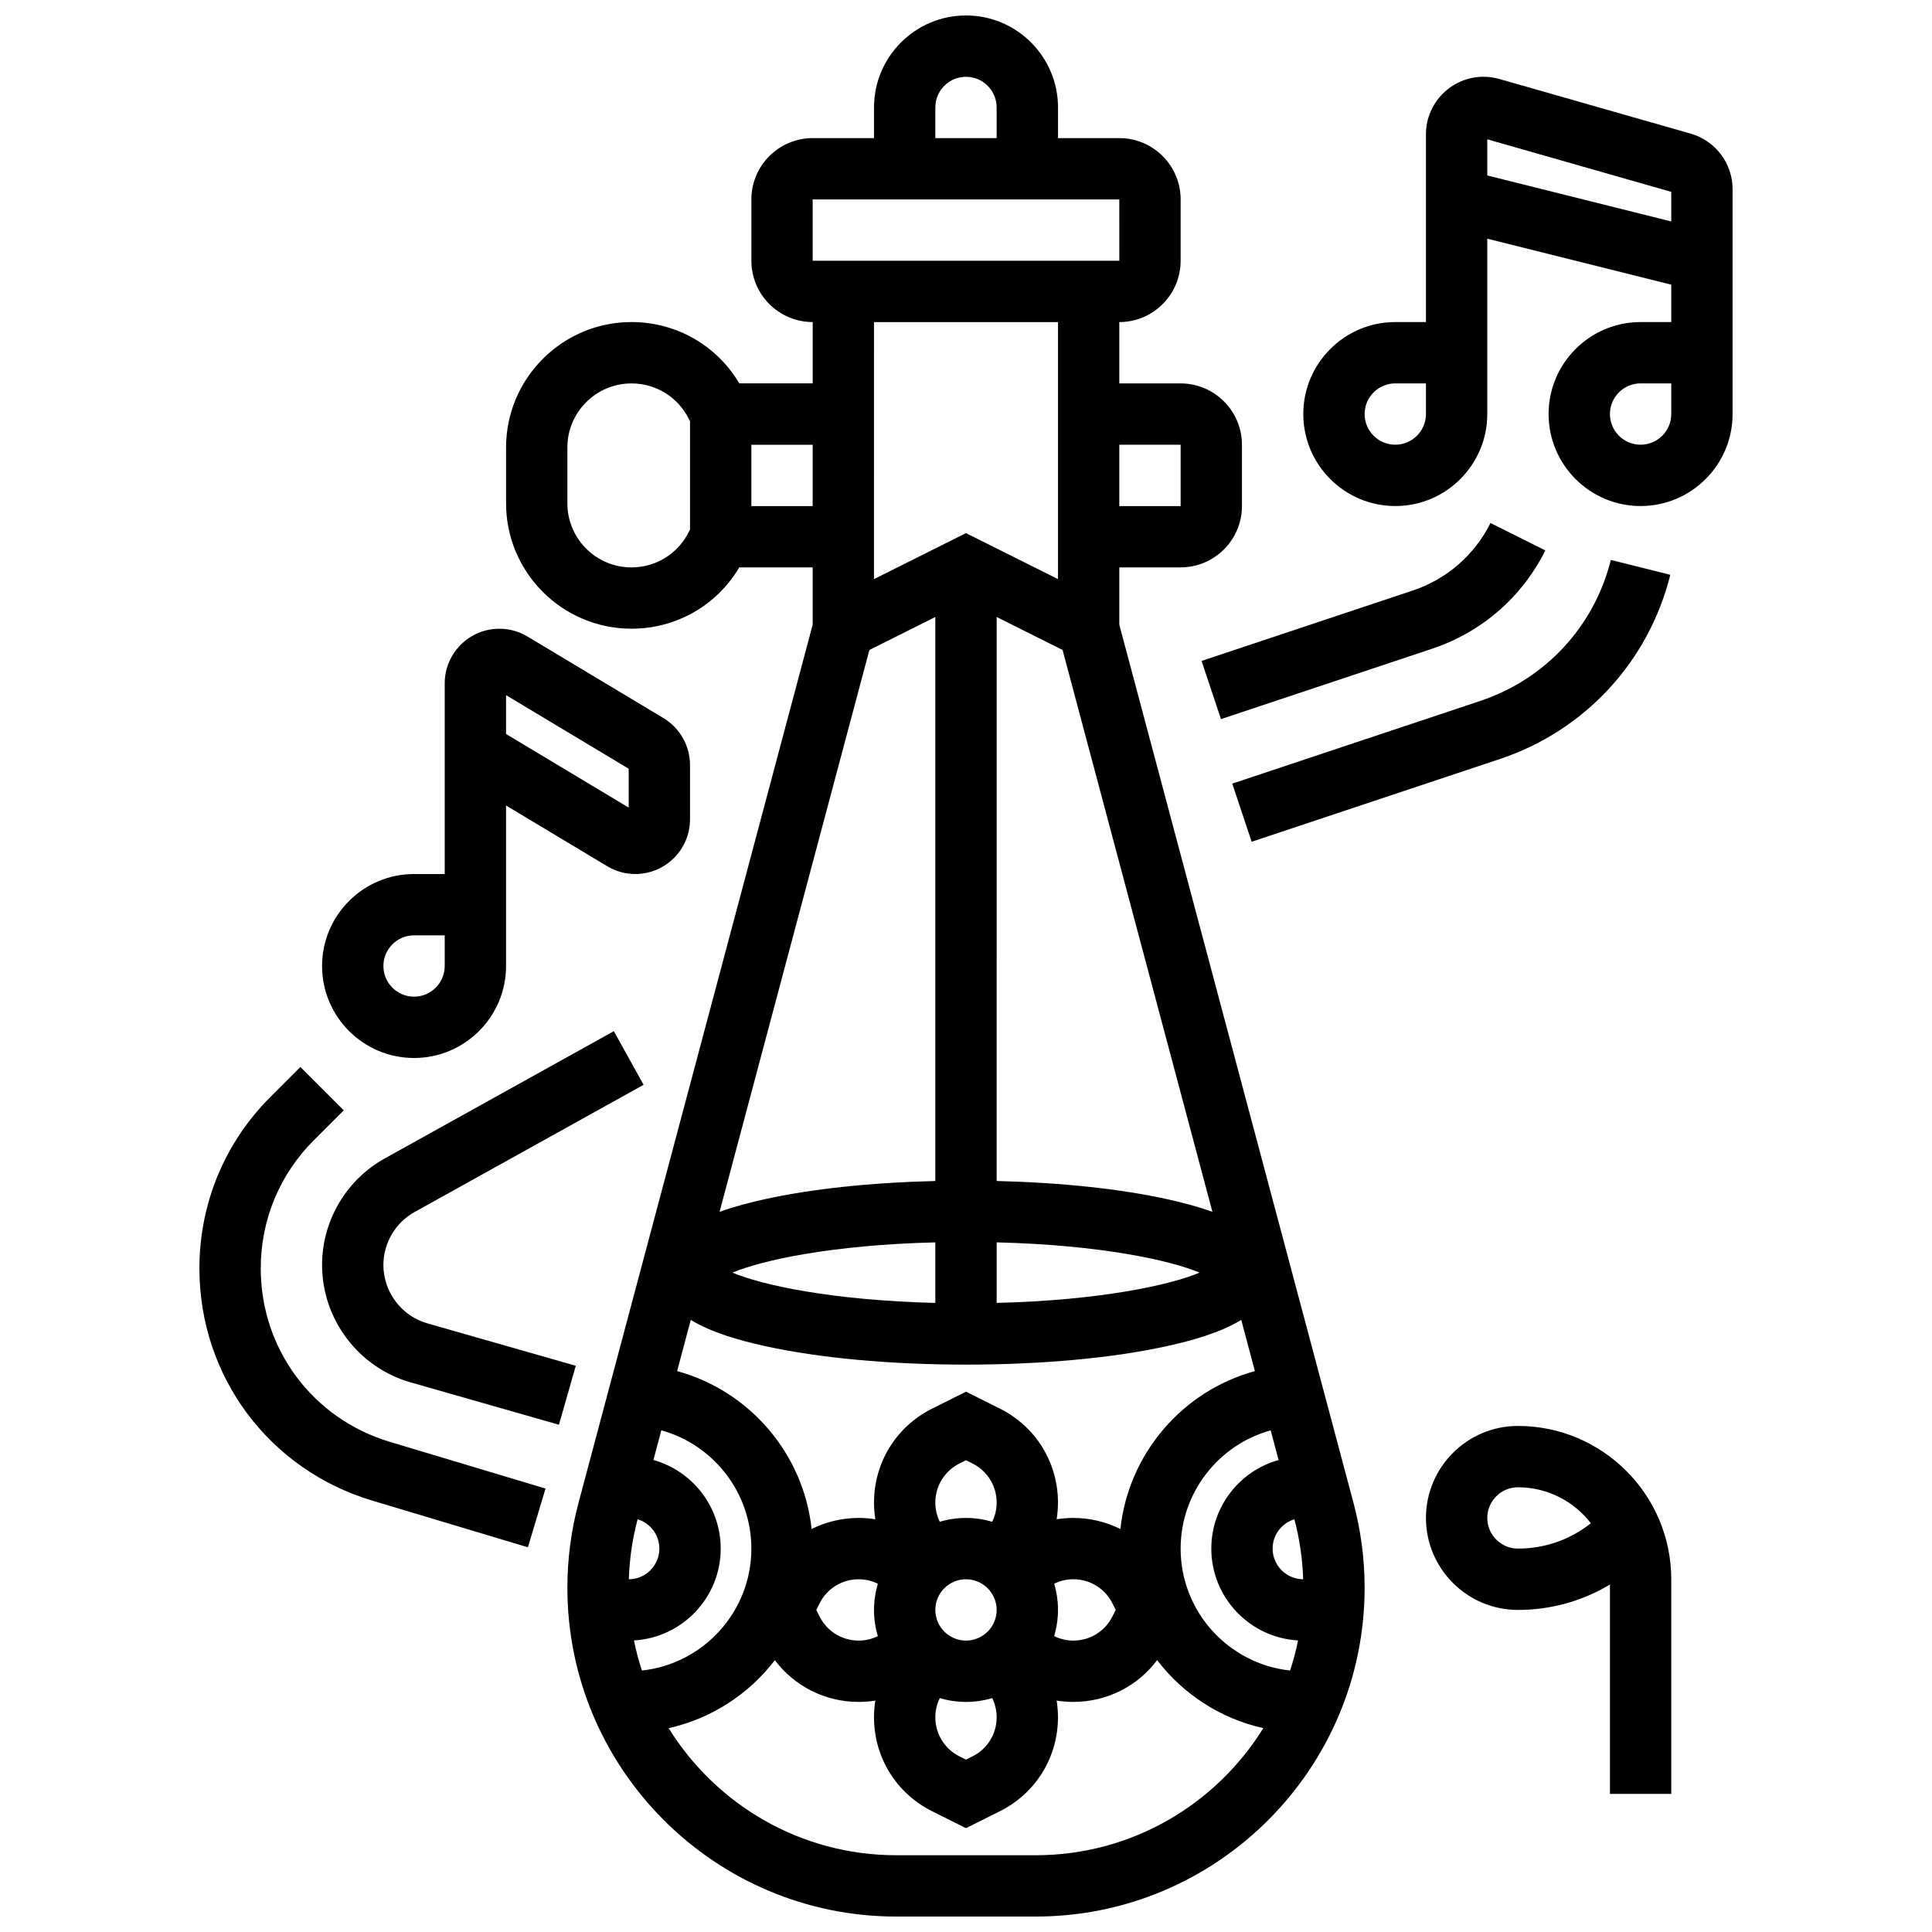 <?xml version="1.0" encoding="UTF-8"?>
<!-- Uploaded to: SVG Repo, www.svgrepo.com, Generator: SVG Repo Mixer Tools -->
<svg width="800px" height="800px" version="1.1" viewBox="144 144 512 512" xmlns="http://www.w3.org/2000/svg">
 <defs>
  <clipPath id="a">
   <path d="m278 148.09h228v503.81h-228z"/>
  </clipPath>
 </defs>
 <g clip-path="url(#a)">
  <path d="m440.63 309.55v-15.191h16.25c8.961 0 16.25-7.293 16.25-16.25v-16.25c0-8.961-7.293-16.25-16.25-16.25h-16.25v-16.258c8.961 0 16.25-7.293 16.25-16.25v-16.254c0-8.961-7.293-16.25-16.25-16.25h-16.25v-8.125c0-13.441-10.938-24.379-24.379-24.379s-24.379 10.934-24.379 24.379v8.125h-16.25c-8.961 0-16.25 7.293-16.25 16.25v16.25c0 8.961 7.293 16.25 16.25 16.25v16.25h-19.453c-5.973-10.082-16.711-16.25-28.57-16.25-18.328 0.004-33.238 14.914-33.238 33.242v14.789c0 18.324 14.91 33.234 33.238 33.234 11.859 0 22.598-6.168 28.57-16.25l19.449-0.004v15.188l-62.062 232.75c-1.953 7.32-2.945 14.875-2.945 22.457 0 48.055 39.098 87.152 87.156 87.152h36.965c48.059 0 87.156-39.098 87.156-87.152 0-7.578-0.992-15.137-2.941-22.457zm-32.504 289.54c0 4.422-2.457 8.395-6.41 10.371l-1.715 0.859-1.715-0.855c-3.957-1.98-6.414-5.957-6.414-10.375 0-1.785 0.418-3.516 1.18-5.078 2.203 0.656 4.535 1.016 6.949 1.016s4.746-0.359 6.949-1.016c0.758 1.562 1.176 3.293 1.176 5.078zm-16.254-56.883c0-4.422 2.457-8.395 6.41-10.371l1.715-0.855 1.715 0.855c3.957 1.977 6.414 5.949 6.414 10.371 0 1.785-0.418 3.516-1.18 5.078-2.203-0.656-4.535-1.016-6.949-1.016-2.414 0-4.746 0.359-6.949 1.016-0.758-1.562-1.176-3.293-1.176-5.078zm0 28.441c0-4.481 3.644-8.125 8.125-8.125 4.481 0 8.125 3.644 8.125 8.125s-3.644 8.125-8.125 8.125c-4.477 0-8.125-3.644-8.125-8.125zm-15.234 6.945c-1.562 0.762-3.289 1.18-5.078 1.18-4.422 0-8.395-2.457-10.371-6.41l-0.859-1.715 0.859-1.715c1.977-3.957 5.949-6.41 10.371-6.41 1.785 0 3.516 0.418 5.078 1.18-0.656 2.203-1.016 4.535-1.016 6.949 0 2.41 0.355 4.738 1.016 6.941zm46.727-13.895c1.562-0.762 3.289-1.18 5.078-1.18 4.422 0 8.395 2.457 10.371 6.41l0.859 1.715-0.859 1.715c-1.977 3.957-5.953 6.414-10.375 6.414-1.785 0-3.516-0.418-5.078-1.18 0.656-2.203 1.016-4.535 1.016-6.949 0-2.41-0.355-4.742-1.012-6.945zm5.074-17.43c-1.492 0-2.969 0.121-4.418 0.352 0.23-1.449 0.352-2.926 0.352-4.418 0-10.617-5.898-20.16-15.395-24.906l-8.977-4.488-8.984 4.492c-9.496 4.746-15.395 14.289-15.395 24.906 0 1.492 0.121 2.969 0.352 4.418-1.445-0.234-2.922-0.355-4.414-0.355-4.438 0-8.684 1.043-12.473 2.938-2.141-20.02-16.508-36.625-35.645-41.852l3.617-13.566c5.598 3.422 13.09 5.481 19.465 6.894 14.375 3.195 33.367 4.957 53.477 4.957s39.102-1.758 53.477-4.953c6.371-1.414 13.867-3.477 19.465-6.894l3.617 13.566c-19.137 5.223-33.504 21.832-35.645 41.852-3.793-1.898-8.035-2.941-12.477-2.941zm-109.7 8.125c0 4.469-3.625 8.105-8.09 8.125 0.168-5.367 0.949-10.703 2.324-15.898 3.332 1.016 5.766 4.113 5.766 7.773zm-6.734 24.336c12.797-0.723 22.988-11.359 22.988-24.336 0-11.176-7.562-20.613-17.832-23.48l2.094-7.859c13.801 3.809 23.863 16.504 23.863 31.34 0 16.742-12.723 30.562-29.008 32.312-0.848-2.598-1.559-5.258-2.106-7.977zm79.867-271.22v149.47c-17.059 0.41-32.93 2.094-45.352 4.856-3.762 0.836-7.91 1.895-11.832 3.324l39.711-148.91zm33.723 8.738 39.711 148.91c-3.922-1.43-8.07-2.488-11.832-3.324-12.422-2.762-28.293-4.445-45.352-4.856l0.004-149.47zm-33.723 173.04c-27.574-0.684-46.016-4.758-53.766-8.023 7.75-3.266 26.191-7.34 53.766-8.023zm16.254-16.047c27.574 0.684 46.016 4.758 53.766 8.023-7.75 3.266-26.191 7.34-53.766 8.023zm48.754 81.156c0-14.832 10.066-27.531 23.863-31.336l2.094 7.859c-10.27 2.867-17.828 12.301-17.828 23.477 0 12.977 10.191 23.613 22.988 24.336-0.547 2.719-1.258 5.379-2.106 7.977-16.289-1.75-29.012-15.57-29.012-32.312zm30.148-7.773c1.375 5.195 2.152 10.531 2.324 15.898-4.469-0.02-8.094-3.656-8.094-8.125 0-3.66 2.434-6.758 5.769-7.773zm-30.148-284.76v16.25h-16.25v-16.25zm-65.008-89.383c0-4.481 3.644-8.125 8.125-8.125 4.481 0 8.125 3.644 8.125 8.125v8.125h-16.25zm-32.504 24.375h81.258l0.012 16.25h-0.012-81.258zm65.008 32.504v68.113l-24.379-12.188-24.379 12.188 0.004-68.113zm-113.03 65.008c-9.367 0-16.988-7.617-16.988-16.984v-14.789c0-9.363 7.621-16.98 16.988-16.98 6.473 0 12.297 3.598 15.191 9.387l0.328 0.656v28.668l-0.328 0.656c-2.898 5.789-8.719 9.387-15.191 9.387zm31.77-16.25v-16.25h16.25v16.25zm75.363 357.54h-36.965c-25.449 0-47.801-13.484-60.309-33.676 11.383-2.535 21.277-9.051 28.141-18.016 5.199 6.914 13.32 11.062 22.211 11.062 1.492 0 2.969-0.121 4.418-0.352-0.234 1.445-0.355 2.922-0.355 4.414 0 10.617 5.898 20.16 15.395 24.906l8.984 4.492 8.984-4.492c9.492-4.746 15.391-14.293 15.391-24.906 0-1.492-0.121-2.969-0.352-4.418 1.449 0.23 2.926 0.352 4.418 0.352 8.887 0 17.012-4.144 22.211-11.066 6.859 8.965 16.754 15.484 28.141 18.016-12.512 20.199-34.863 33.684-60.312 33.684z"/>
 </g>
 <path d="m546.27 521.89c-13.441 0-24.379 10.934-24.379 24.379 0 13.441 10.938 24.379 24.379 24.379 8.727 0 17.09-2.344 24.379-6.734v55.488h16.25v-56.883c0-22.402-18.227-40.629-40.629-40.629zm0 32.504c-4.481 0-8.125-3.644-8.125-8.125s3.644-8.125 8.125-8.125c7.859 0 14.863 3.738 19.32 9.531-5.477 4.356-12.215 6.719-19.32 6.719z"/>
 <path d="m253.73 424.38c13.441 0 24.379-10.934 24.379-24.379v-42.527l26.812 16.086c2.25 1.352 4.828 2.062 7.453 2.062 7.988 0 14.488-6.5 14.488-14.488v-14.41c0-5.062-2.695-9.82-7.035-12.422l-36.031-21.617c-2.25-1.352-4.828-2.062-7.453-2.062-7.988-0.004-14.488 6.496-14.488 14.484v50.52h-8.125c-13.441 0-24.379 10.934-24.379 24.379 0 13.441 10.938 24.375 24.379 24.375zm24.379-96.16 32.504 19.504v10.301l-32.504-19.504zm-24.379 63.656h8.125v8.125c0 4.481-3.644 8.125-8.125 8.125s-8.125-3.644-8.125-8.125c0-4.477 3.644-8.125 8.125-8.125z"/>
 <path d="m592.09 179.43-50.75-14.5c-1.363-0.391-2.773-0.586-4.191-0.586-8.414-0.004-15.258 6.84-15.258 15.25v49.754h-8.125c-13.441 0-24.379 10.934-24.379 24.379 0 13.441 10.938 24.379 24.379 24.379 13.441 0 24.379-10.934 24.379-24.379v-46.473l48.754 12.188v9.906h-8.125c-13.441 0-24.379 10.934-24.379 24.379 0 13.441 10.938 24.379 24.379 24.379 13.441 0 24.379-10.934 24.379-24.379v-59.629c0-6.777-4.551-12.809-11.062-14.668zm-70.199 74.297c0 4.481-3.644 8.125-8.125 8.125s-8.125-3.644-8.125-8.125 3.644-8.125 8.125-8.125h8.125zm65.008 0c0 4.481-3.644 8.125-8.125 8.125s-8.125-3.644-8.125-8.125 3.644-8.125 8.125-8.125h8.125zm-48.754-63.227v-9.582l48.754 13.93v7.84z"/>
 <path d="m213.1 480.13c0-12.82 4.992-24.875 14.059-33.941l7.938-7.938-11.492-11.492-7.938 7.938c-12.137 12.133-18.82 28.27-18.82 45.434 0 28.594 18.402 53.328 45.789 61.543l41.262 12.379 4.672-15.566-41.262-12.379c-20.461-6.141-34.207-24.617-34.207-45.977z"/>
 <path d="m257.27 494.71c-6.867-1.961-11.664-8.316-11.664-15.461 0-5.836 3.168-11.223 8.273-14.059l60.68-33.711-7.891-14.207-60.68 33.711c-10.262 5.699-16.637 16.531-16.637 28.266 0 14.359 9.645 27.145 23.449 31.09l39.324 11.234 4.465-15.629z"/>
 <path d="m470.56 351.66 5.141 15.418 65.727-21.91c22.551-7.516 39.457-25.773 45.223-48.836l-15.766-3.941c-4.41 17.645-17.344 31.609-34.598 37.359z"/>
 <path d="m518.33 300.52-55.895 18.633 5.141 15.418 55.895-18.633c13.176-4.391 23.852-13.652 30.062-26.07l-14.535-7.269c-4.269 8.539-11.609 14.902-20.668 17.922z"/>
</svg>